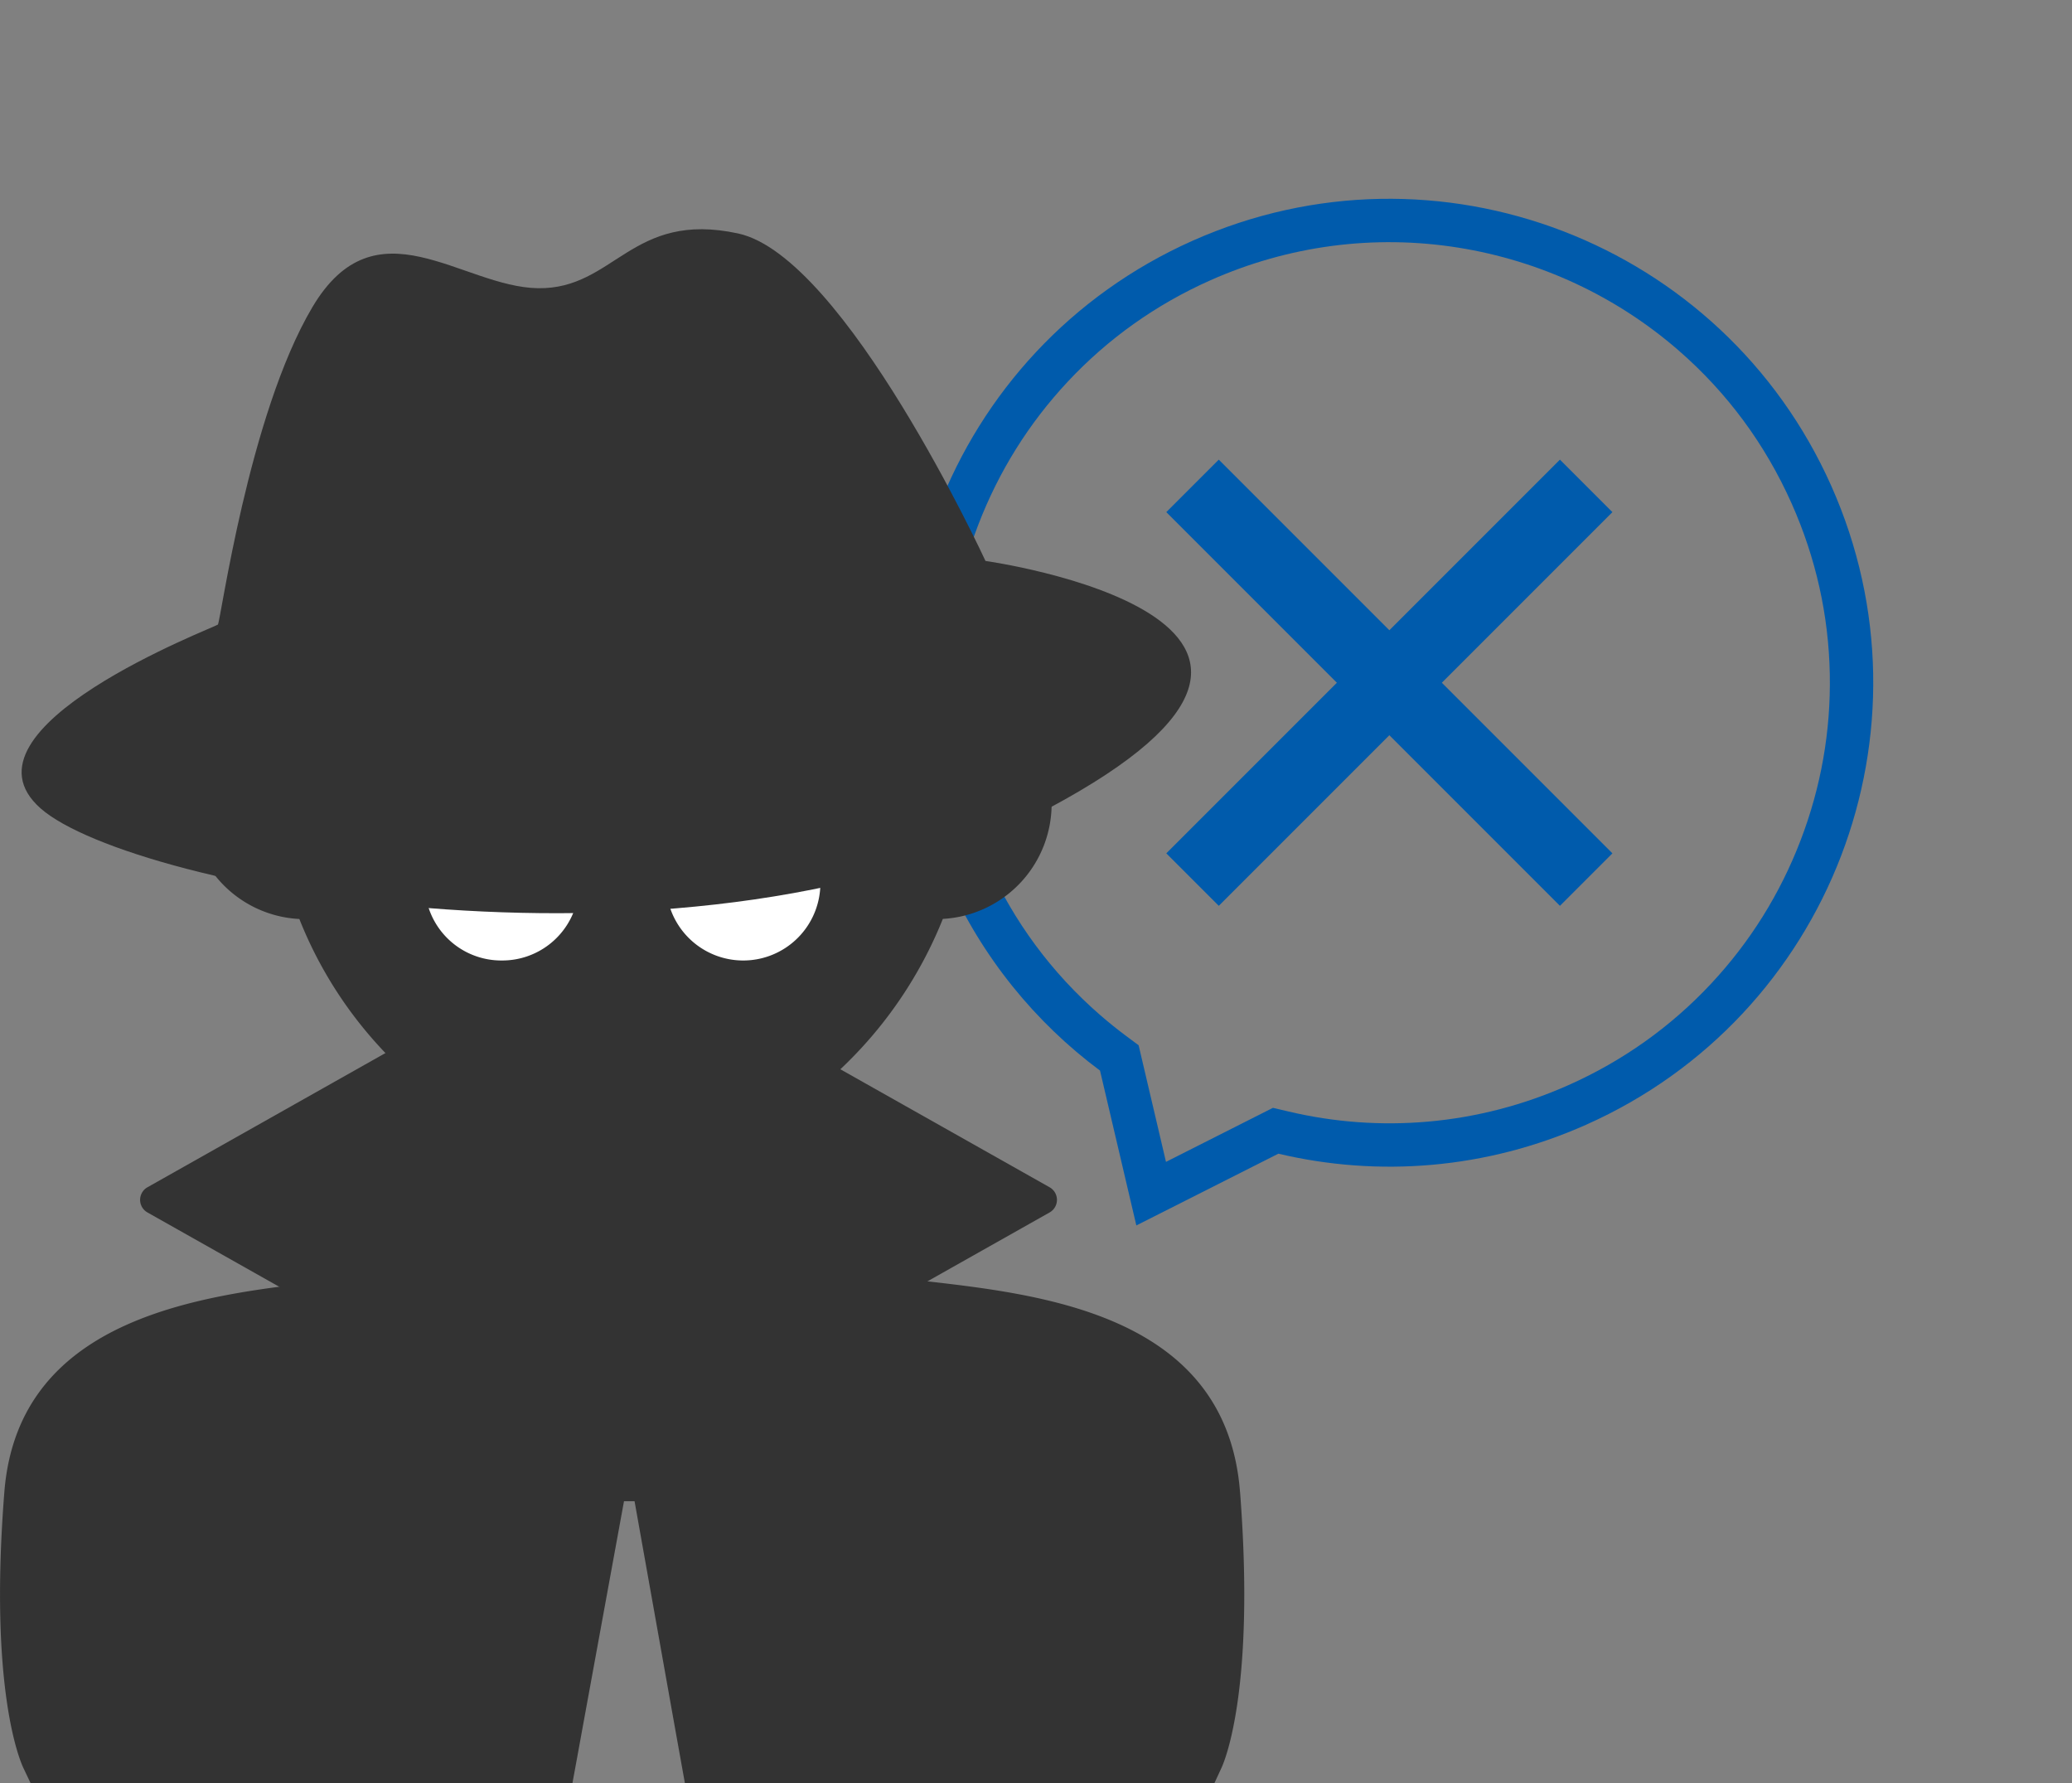 <svg xmlns="http://www.w3.org/2000/svg" xmlns:xlink="http://www.w3.org/1999/xlink" width="143.321" height="123.342" viewBox="0 0 143.321 123.342">
  <rect x="0" y="0" width="143.321" height="123.342" fill="#808080" stroke="none"/>
  <defs>
    <clipPath id="clip-path">
      <rect id="長方形_647" data-name="長方形 647" width="28.853" height="20.75" fill="none"/>
    </clipPath>
  </defs>
  <g id="icon" transform="translate(143.321) rotate(90)">
    <g id="合体_5" data-name="合体 5" transform="translate(0 50.52) rotate(-49)" fill="none">
      <path d="M35.964,66.845a33.479,33.479,0,1,1,13.081-3.757L44.886,73.279Z" stroke="none"/>
      <path d="M 43.549 68.616 L 46.681 60.941 L 47.65 60.432 C 50.54 58.916 53.148 56.961 55.402 54.624 C 57.734 52.206 59.644 49.42 61.078 46.344 C 62.817 42.616 63.773 38.66 63.92 34.587 C 64.063 30.652 63.449 26.77 62.095 23.051 C 60.742 19.332 58.717 15.964 56.078 13.041 C 53.347 10.016 50.072 7.601 46.344 5.862 C 42.271 3.963 37.947 3 33.491 3 C 27.771 3 22.175 4.606 17.309 7.643 C 12.319 10.759 8.361 15.238 5.862 20.596 C 4.123 24.324 3.167 28.28 3.02 32.353 C 2.877 36.288 3.491 40.169 4.845 43.888 C 6.199 47.608 8.223 50.976 10.862 53.899 C 13.593 56.924 16.868 59.34 20.596 61.078 C 24.669 62.977 28.993 63.94 33.448 63.94 C 34.208 63.94 34.979 63.911 35.738 63.854 L 36.83 63.771 L 43.549 68.616 M 44.886 73.279 L 35.964 66.845 C 30.431 67.264 24.716 66.309 19.328 63.797 C 2.58 55.987 -4.667 36.077 3.143 19.328 C 10.953 2.579 30.862 -4.667 47.612 3.143 C 64.361 10.954 71.607 30.862 63.797 47.612 C 60.578 54.514 55.305 59.802 49.045 63.088 L 44.886 73.279 Z" stroke="none" fill="#005bac"/>
    </g>
    <rect id="長方形_949" data-name="長方形 949" width="38.507" height="5.134" transform="translate(35.419 31.789) rotate(45)" fill="#005bac"/>
    <rect id="長方形_950" data-name="長方形 950" width="38.507" height="5.134" transform="translate(31.789 59.018) rotate(-45)" fill="#005bac"/>
    <g id="icon_thift" transform="translate(15.853 143.321) rotate(-90)">
      <g id="icon-2" data-name="icon">
        <g id="不正者" transform="translate(0 4.477)">
          <g id="グループ_1587" data-name="グループ 1587" transform="translate(0 0)">
            <g id="グループ_920" data-name="グループ 920" transform="translate(0 0)">
              <g id="グループ_1798" data-name="グループ 1798">
                <path id="パス_1931" data-name="パス 1931" d="M100.192,31.538a7.966,7.966,0,0,0-1.9-1.367c.034-.773.084-1.538.084-2.327,0-.067-.011-.13-.011-.2a25.606,25.606,0,1,0-51.212-.1c0,.1-.011.2-.011.3,0,.792.043,1.554.081,2.327A7.939,7.939,0,0,0,50.5,45.135,28.65,28.65,0,0,0,61.835,58.8a19.511,19.511,0,0,0,1.788.952c.61.285,1.217.559,1.847.792a20.9,20.9,0,0,0,15.565-.4c.621-.264,1.236-.535,1.835-.857s1.2-.711,1.785-1.1A29.2,29.2,0,0,0,95.011,45.128a7.962,7.962,0,0,0,5.181-13.591" transform="translate(-29.794 -1.907)" fill="#333"/>
                <path id="パス_1934" data-name="パス 1934" d="M61.107,57.449l-.018.024.145.522Z" transform="translate(-22.15 21.796)" fill="#005bac"/>
                <path id="パス_1935" data-name="パス 1935" d="M72.081,49.309l-.149-.292.127.328Z" transform="translate(-17.573 18.197)" fill="#005bac"/>
                <path id="パス_1936" data-name="パス 1936" d="M119.482,66.5c-.821-10.726-10.632-13.148-18.66-14.22-1.123-.15-2.211-.275-3.235-.391a49.958,49.958,0,0,1-5.477-.82,2.62,2.62,0,0,0-.041-.278l-.8-2.079-1.539-2.98a1.885,1.885,0,0,0-.512-.609,1.388,1.388,0,0,0-1.024-.381,1.872,1.872,0,0,0-.954.156c-.043.023-.091.02-.134.044l-1.653.925-8.218,4.6-.313.175-8.058-4.481-1.782-.992-.408-.23a2.417,2.417,0,0,0-1.461-.138c-.037,0-.073.006-.108.011a1.918,1.918,0,0,0-1.129,1.1l-1.92,4.884a2.306,2.306,0,0,0-.043.278,52.267,52.267,0,0,1-5.6.82c-8.534.949-21.447,2.384-22.405,14.611-1.068,13.553,1.065,18.525,1.308,19.05l.519,1.094H73.3l.351-1.913L74,82.82l2.87-15.693H77.6L80.4,82.82l.343,1.912.343,1.913H117.7l.506-1.094c.238-.525,2.322-5.5,1.278-19.05" transform="translate(-33.708 16.368)" fill="#333"/>
              </g>
            </g>
          </g>
          <g id="グループ_1986" data-name="グループ 1986" transform="translate(27.891 38.099)">
            <g id="グループ_1984" data-name="グループ 1984" transform="translate(0 0)" clip-path="url(#clip-path)">
              <path id="パス_2039" data-name="パス 2039" d="M.808,0A5.148,5.148,0,0,0,0,2.748,5.292,5.292,0,0,0,5.333,8a5.31,5.31,0,0,0,5.191-4.081Z" transform="translate(1.492 -0.001)" fill="#fff"/>
              <path id="パス_2040" data-name="パス 2040" d="M22.577,0a5.148,5.148,0,0,1,.808,2.748A5.337,5.337,0,0,1,12.861,3.917Z" transform="translate(5.469 -0.001)" fill="#fff"/>
            </g>
          </g>
        </g>
        <path id="パス_930118" data-name="パス 930118" d="M267.791,364.256s-9.718-21.05-17.108-22.648-8.539,3.862-13.835,3.786-11.216-6.132-15.627,1.33-6.339,21.754-6.526,21.935-18.555,7.157-12.262,12.71,45.237,13.075,69.722,0S267.791,364.256,267.791,364.256Z" transform="translate(-199.625 -341.314)" fill="#333"/>
        <path id="多角形_205" data-name="多角形 205" d="M32.254.277a1,1,0,0,1,.982,0L63.946,17.593a1,1,0,0,1,0,1.742L33.236,36.651a1,1,0,0,1-.982,0L1.545,19.335a1,1,0,0,1,0-1.742Z" transform="translate(8.655 48.666)" fill="#333"/>
      </g>
    </g>
  </g>
</svg>

